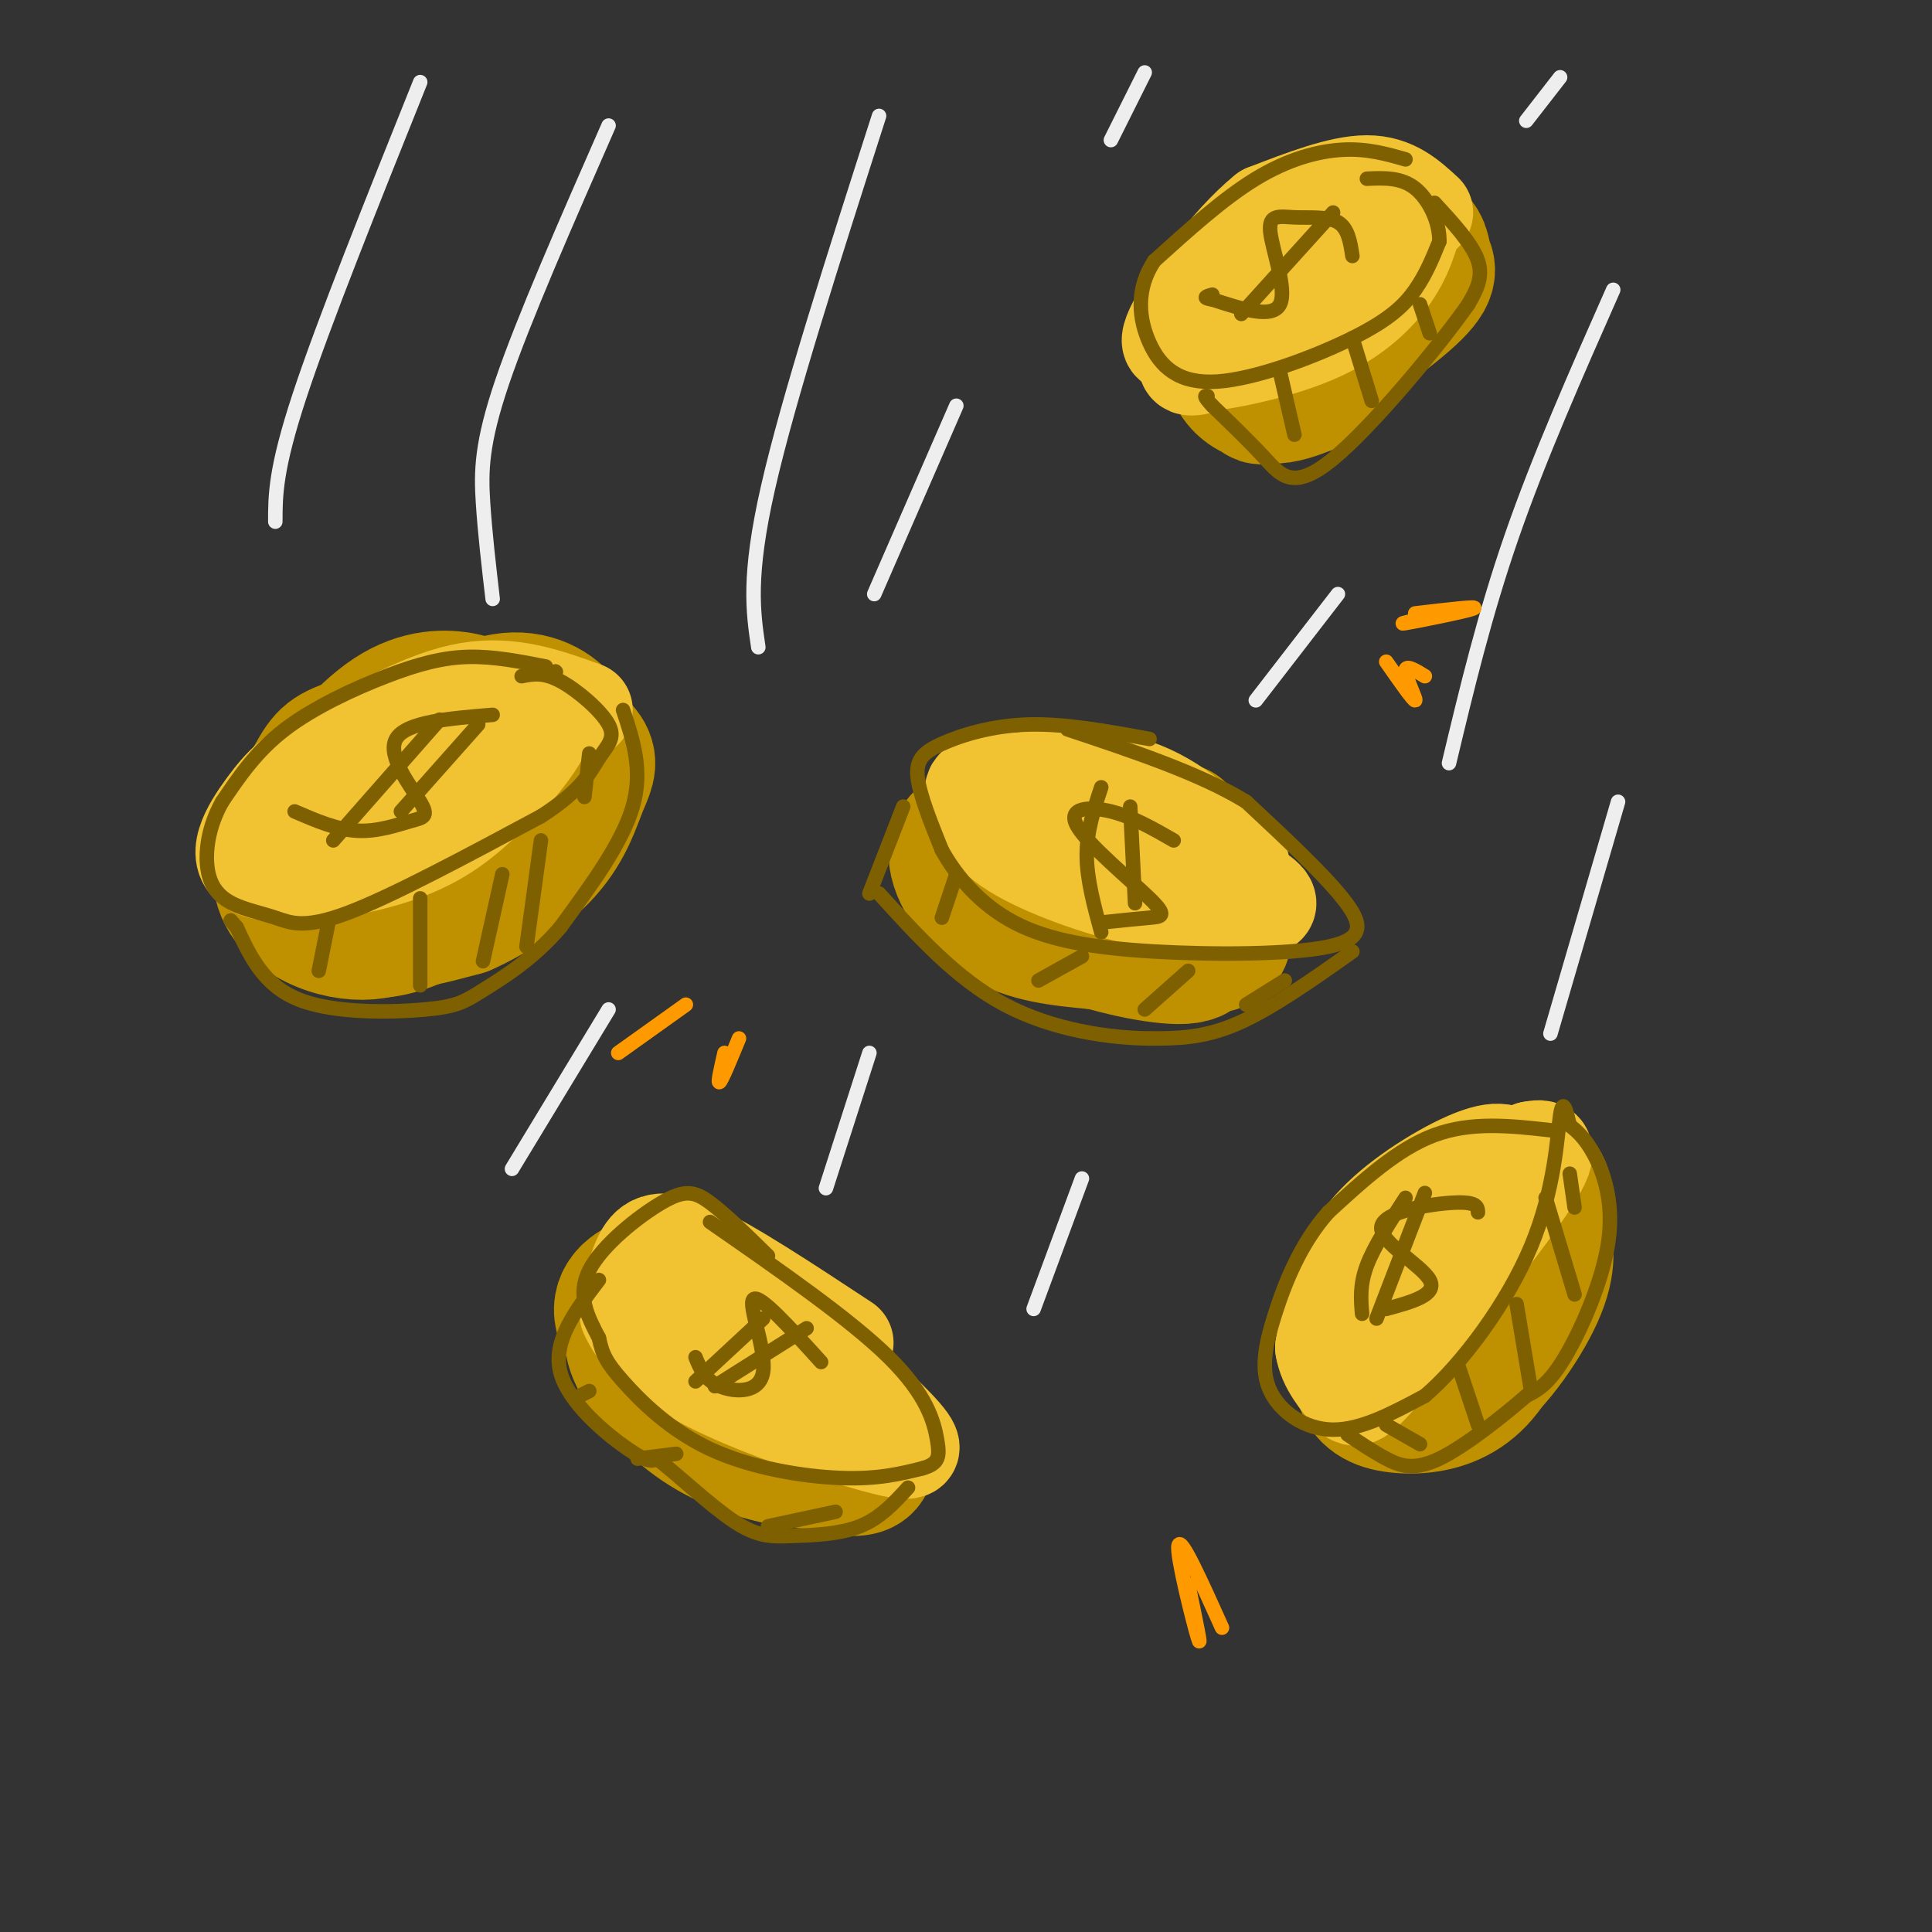 <svg viewBox='0 0 400 400' version='1.1' xmlns='http://www.w3.org/2000/svg' xmlns:xlink='http://www.w3.org/1999/xlink'><rect x="0" y="0" width="400" height="400" fill="#333333" stroke="none"/><g fill='none' stroke='rgb(191,144,0)' stroke-width='28' stroke-linecap='round' stroke-linejoin='round'><path d='M113,156c-2.075,-1.231 -4.151,-2.462 -6,-3c-1.849,-0.538 -3.472,-0.383 -8,2c-4.528,2.383 -11.962,6.995 -18,12c-6.038,5.005 -10.680,10.403 -12,14c-1.320,3.597 0.683,5.391 3,7c2.317,1.609 4.948,3.031 9,3c4.052,-0.031 9.526,-1.516 15,-3'/><path d='M96,188c5.792,-2.482 12.773,-7.186 17,-12c4.227,-4.814 5.700,-9.737 7,-13c1.300,-3.263 2.427,-4.865 1,-7c-1.427,-2.135 -5.409,-4.803 -8,-7c-2.591,-2.197 -3.791,-3.923 -14,2c-10.209,5.923 -29.427,19.495 -37,25c-7.573,5.505 -3.500,2.944 -1,3c2.500,0.056 3.429,2.730 6,4c2.571,1.270 6.786,1.135 11,1'/><path d='M78,184c6.697,-1.250 17.940,-4.875 26,-10c8.060,-5.125 12.937,-11.749 14,-17c1.063,-5.251 -1.688,-9.130 -6,-11c-4.312,-1.870 -10.186,-1.731 -19,4c-8.814,5.731 -20.569,17.053 -26,23c-5.431,5.947 -4.537,6.520 -4,8c0.537,1.480 0.719,3.869 2,6c1.281,2.131 3.663,4.004 7,5c3.337,0.996 7.629,1.114 13,-1c5.371,-2.114 11.820,-6.461 16,-11c4.180,-4.539 6.090,-9.269 8,-14'/><path d='M109,166c1.047,-5.296 -0.334,-11.537 -2,-15c-1.666,-3.463 -3.616,-4.148 -10,-3c-6.384,1.148 -17.200,4.131 -23,6c-5.800,1.869 -6.582,2.625 -9,7c-2.418,4.375 -6.471,12.368 -7,18c-0.529,5.632 2.468,8.904 6,11c3.532,2.096 7.601,3.016 11,3c3.399,-0.016 6.129,-0.967 10,-3c3.871,-2.033 8.884,-5.147 13,-11c4.116,-5.853 7.335,-14.444 8,-20c0.665,-5.556 -1.224,-8.077 -3,-10c-1.776,-1.923 -3.440,-3.249 -7,-4c-3.560,-0.751 -9.017,-0.929 -15,3c-5.983,3.929 -12.491,11.964 -19,20'/><path d='M62,168c-2.893,4.821 -0.625,6.875 1,9c1.625,2.125 2.607,4.321 7,5c4.393,0.679 12.196,-0.161 20,-1'/><path d='M244,172c-10.207,-1.918 -20.415,-3.837 -28,-4c-7.585,-0.163 -12.549,1.429 -12,6c0.549,4.571 6.611,12.122 13,16c6.389,3.878 13.105,4.082 18,3c4.895,-1.082 7.970,-3.452 7,-7c-0.970,-3.548 -5.985,-8.274 -11,-13'/><path d='M231,173c-4.895,-2.249 -11.631,-1.372 -15,-1c-3.369,0.372 -3.370,0.237 -4,2c-0.630,1.763 -1.889,5.423 -1,9c0.889,3.577 3.926,7.069 11,10c7.074,2.931 18.184,5.299 23,5c4.816,-0.299 3.336,-3.265 3,-5c-0.336,-1.735 0.472,-2.238 -4,-6c-4.472,-3.762 -14.223,-10.781 -21,-14c-6.777,-3.219 -10.579,-2.636 -15,-2c-4.421,0.636 -9.459,1.325 -10,5c-0.541,3.675 3.417,10.336 9,14c5.583,3.664 12.792,4.332 20,5'/><path d='M227,195c7.064,1.022 14.724,1.076 20,1c5.276,-0.076 8.170,-0.283 5,-5c-3.170,-4.717 -12.402,-13.943 -19,-18c-6.598,-4.057 -10.563,-2.945 -14,-3c-3.437,-0.055 -6.348,-1.278 -7,1c-0.652,2.278 0.955,8.058 5,13c4.045,4.942 10.527,9.046 17,11c6.473,1.954 12.935,1.757 16,0c3.065,-1.757 2.733,-5.073 -1,-10c-3.733,-4.927 -10.866,-11.463 -18,-18'/><path d='M231,167c-7.718,-2.697 -18.013,-0.441 -23,1c-4.987,1.441 -4.668,2.066 -5,5c-0.332,2.934 -1.317,8.178 0,12c1.317,3.822 4.934,6.222 13,7c8.066,0.778 20.581,-0.065 26,-1c5.419,-0.935 3.741,-1.962 3,-4c-0.741,-2.038 -0.546,-5.087 -3,-8c-2.454,-2.913 -7.558,-5.689 -12,-7c-4.442,-1.311 -8.221,-1.155 -12,-1'/><path d='M305,248c-7.421,7.642 -14.842,15.283 -19,22c-4.158,6.717 -5.052,12.509 -4,16c1.052,3.491 4.049,4.679 8,5c3.951,0.321 8.856,-0.226 13,-3c4.144,-2.774 7.527,-7.774 9,-15c1.473,-7.226 1.036,-16.678 -1,-21c-2.036,-4.322 -5.673,-3.514 -9,-3c-3.327,0.514 -6.345,0.736 -10,6c-3.655,5.264 -7.945,15.571 -10,21c-2.055,5.429 -1.873,5.980 0,7c1.873,1.020 5.436,2.510 9,4'/><path d='M291,287c4.184,-0.445 10.143,-3.557 15,-8c4.857,-4.443 8.613,-10.218 11,-16c2.387,-5.782 3.404,-11.570 3,-15c-0.404,-3.430 -2.231,-4.501 -4,-5c-1.769,-0.499 -3.480,-0.425 -8,3c-4.520,3.425 -11.847,10.203 -16,17c-4.153,6.797 -5.131,13.614 -5,17c0.131,3.386 1.371,3.343 4,5c2.629,1.657 6.646,5.016 12,2c5.354,-3.016 12.043,-12.406 15,-19c2.957,-6.594 2.181,-10.391 1,-13c-1.181,-2.609 -2.766,-4.031 -5,-4c-2.234,0.031 -5.117,1.516 -8,3'/><path d='M163,280c-5.114,-3.815 -10.228,-7.629 -15,-10c-4.772,-2.371 -9.201,-3.297 -12,-3c-2.799,0.297 -3.968,1.817 -5,3c-1.032,1.183 -1.928,2.030 0,6c1.928,3.970 6.679,11.063 16,17c9.321,5.937 23.213,10.718 29,11c5.787,0.282 3.469,-3.935 0,-9c-3.469,-5.065 -8.088,-10.979 -13,-15c-4.912,-4.021 -10.118,-6.149 -15,-7c-4.882,-0.851 -9.441,-0.426 -14,0'/><path d='M134,273c-3.163,1.073 -4.072,3.755 -2,8c2.072,4.245 7.124,10.055 13,14c5.876,3.945 12.575,6.027 18,7c5.425,0.973 9.574,0.837 10,-3c0.426,-3.837 -2.872,-11.377 -6,-16c-3.128,-4.623 -6.087,-6.330 -10,-9c-3.913,-2.670 -8.781,-6.303 -13,-8c-4.219,-1.697 -7.790,-1.457 -11,0c-3.210,1.457 -6.060,4.131 -3,9c3.060,4.869 12.030,11.935 21,19'/><path d='M290,46c-6.403,0.618 -12.807,1.236 -18,4c-5.193,2.764 -9.176,7.674 -12,12c-2.824,4.326 -4.491,8.067 -4,11c0.491,2.933 3.139,5.059 4,7c0.861,1.941 -0.067,3.696 6,0c6.067,-3.696 19.128,-12.843 25,-18c5.872,-5.157 4.556,-6.323 4,-8c-0.556,-1.677 -0.353,-3.866 -3,-5c-2.647,-1.134 -8.143,-1.213 -15,2c-6.857,3.213 -15.075,9.717 -19,15c-3.925,5.283 -3.557,9.345 -2,12c1.557,2.655 4.302,3.901 7,4c2.698,0.099 5.349,-0.951 8,-2'/><path d='M271,80c5.307,-4.860 14.574,-16.009 18,-23c3.426,-6.991 1.011,-9.822 -2,-12c-3.011,-2.178 -6.618,-3.702 -12,-1c-5.382,2.702 -12.538,9.629 -16,14c-3.462,4.371 -3.231,6.185 -3,8'/></g>
<g fill='none' stroke='rgb(241,194,50)' stroke-width='20' stroke-linecap='round' stroke-linejoin='round'><path d='M295,44c-3.250,-3.000 -6.500,-6.000 -12,-6c-5.500,0.000 -13.250,3.000 -21,6'/><path d='M262,44c-7.726,6.214 -16.542,18.750 -19,24c-2.458,5.250 1.440,3.214 6,1c4.560,-2.214 9.780,-4.607 15,-7'/><path d='M264,62c4.524,-2.036 8.333,-3.625 12,-7c3.667,-3.375 7.190,-8.536 6,-9c-1.190,-0.464 -7.095,3.768 -13,8'/><path d='M269,54c-3.726,1.774 -6.542,2.208 -11,6c-4.458,3.792 -10.560,10.940 -12,14c-1.440,3.060 1.780,2.030 5,1'/><path d='M251,75c4.917,-0.631 14.708,-2.708 22,-6c7.292,-3.292 12.083,-7.798 15,-12c2.917,-4.202 3.958,-8.101 5,-12'/><path d='M121,147c-7.583,-2.750 -15.167,-5.500 -24,-4c-8.833,1.500 -18.917,7.250 -29,13'/><path d='M68,156c-6.907,3.705 -9.676,6.467 -13,11c-3.324,4.533 -7.203,10.836 -2,13c5.203,2.164 19.486,0.190 29,-3c9.514,-3.190 14.257,-7.595 19,-12'/><path d='M101,165c5.455,-4.655 9.591,-10.294 11,-13c1.409,-2.706 0.089,-2.481 -1,-4c-1.089,-1.519 -1.946,-4.783 -10,-4c-8.054,0.783 -23.303,5.612 -31,10c-7.697,4.388 -7.841,8.335 -4,10c3.841,1.665 11.669,1.047 18,-1c6.331,-2.047 11.166,-5.524 16,-9'/><path d='M100,154c4.460,-3.320 7.610,-7.119 8,-9c0.390,-1.881 -1.978,-1.844 -5,-1c-3.022,0.844 -6.697,2.494 -13,7c-6.303,4.506 -15.236,11.867 -17,15c-1.764,3.133 3.639,2.038 9,0c5.361,-2.038 10.681,-5.019 16,-8'/><path d='M257,179c-6.750,-6.583 -13.500,-13.167 -22,-16c-8.500,-2.833 -18.750,-1.917 -29,-1'/><path d='M206,162c-5.523,0.298 -4.831,1.544 -4,4c0.831,2.456 1.801,6.123 8,10c6.199,3.877 17.628,7.965 27,10c9.372,2.035 16.686,2.018 24,2'/><path d='M261,188c3.556,-0.578 0.444,-3.022 -4,-5c-4.444,-1.978 -10.222,-3.489 -16,-5'/><path d='M175,278c-11.933,-7.867 -23.867,-15.733 -31,-19c-7.133,-3.267 -9.467,-1.933 -11,1c-1.533,2.933 -2.267,7.467 -3,12'/><path d='M130,272c1.768,4.552 7.689,9.932 18,15c10.311,5.068 25.011,9.822 33,12c7.989,2.178 9.266,1.779 6,-2c-3.266,-3.779 -11.076,-10.937 -17,-15c-5.924,-4.063 -9.962,-5.032 -14,-6'/><path d='M156,276c-0.500,-0.333 5.250,1.833 11,4'/><path d='M232,177c-4.500,-1.833 -9.000,-3.667 -9,-3c0.000,0.667 4.500,3.833 9,7'/><path d='M143,269c0.000,0.000 9.000,6.000 9,6'/><path d='M315,242c-1.399,-2.256 -2.798,-4.512 -8,-3c-5.202,1.512 -14.208,6.792 -20,12c-5.792,5.208 -8.369,10.345 -10,15c-1.631,4.655 -2.315,8.827 -3,13'/><path d='M274,279c0.566,3.864 3.482,7.026 5,9c1.518,1.974 1.640,2.762 9,-6c7.360,-8.762 21.960,-27.075 28,-36c6.040,-8.925 3.520,-8.463 1,-8'/><path d='M317,238c-5.167,4.833 -18.583,20.917 -32,37'/></g>
<g fill='none' stroke='rgb(127,96,0)' stroke-width='3' stroke-linecap='round' stroke-linejoin='round'><path d='M291,33c-3.956,-1.133 -7.911,-2.267 -13,-2c-5.089,0.267 -11.311,1.933 -18,6c-6.689,4.067 -13.844,10.533 -21,17'/><path d='M239,54c-3.921,5.883 -3.225,12.090 -1,17c2.225,4.910 5.978,8.522 14,8c8.022,-0.522 20.314,-5.179 28,-9c7.686,-3.821 10.768,-6.806 13,-10c2.232,-3.194 3.616,-6.597 5,-10'/><path d='M298,50c0.111,-3.911 -2.111,-8.689 -5,-11c-2.889,-2.311 -6.444,-2.156 -10,-2'/><path d='M297,42c3.917,4.250 7.833,8.500 9,12c1.167,3.500 -0.417,6.250 -2,9'/><path d='M304,63c-5.940,8.500 -19.792,25.250 -28,32c-8.208,6.750 -10.774,3.500 -14,0c-3.226,-3.500 -7.113,-7.250 -11,-11'/><path d='M251,84c-2.000,-2.167 -1.500,-2.083 -1,-2'/><path d='M265,77c0.000,0.000 3.000,13.000 3,13'/><path d='M280,70c0.000,0.000 4.000,13.000 4,13'/><path d='M294,63c0.000,0.000 2.000,6.000 2,6'/><path d='M238,153c-8.708,-1.601 -17.417,-3.202 -25,-3c-7.583,0.202 -14.042,2.208 -18,4c-3.958,1.792 -5.417,3.369 -5,7c0.417,3.631 2.708,9.315 5,15'/><path d='M195,176c2.966,5.363 7.880,11.271 15,15c7.120,3.729 16.444,5.278 29,6c12.556,0.722 28.342,0.618 36,-1c7.658,-1.618 7.188,-4.748 3,-10c-4.188,-5.252 -12.094,-12.626 -20,-20'/><path d='M258,166c-9.500,-5.833 -23.250,-10.417 -37,-15'/><path d='M187,167c0.000,0.000 -7.000,18.000 -7,18'/><path d='M280,197c-8.500,6.000 -17.000,12.000 -24,15c-7.000,3.000 -12.500,3.000 -18,3'/><path d='M238,215c-8.311,-0.067 -20.089,-1.733 -30,-7c-9.911,-5.267 -17.956,-14.133 -26,-23'/><path d='M198,181c0.000,0.000 -3.000,9.000 -3,9'/><path d='M224,198c0.000,0.000 -9.000,5.000 -9,5'/><path d='M246,201c0.000,0.000 -9.000,8.000 -9,8'/><path d='M266,203c0.000,0.000 -8.000,5.000 -8,5'/><path d='M115,139c0.000,0.000 0.100,0.100 0.1,0.1'/><path d='M113,138c-5.387,-1.060 -10.774,-2.119 -16,-2c-5.226,0.119 -10.292,1.417 -17,4c-6.708,2.583 -15.060,6.452 -21,11c-5.940,4.548 -9.470,9.774 -13,15'/><path d='M46,166c-2.878,5.103 -3.572,10.359 -3,14c0.572,3.641 2.411,5.667 5,7c2.589,1.333 5.928,1.974 9,3c3.072,1.026 5.878,2.436 15,-1c9.122,-3.436 24.561,-11.718 40,-20'/><path d='M112,169c8.651,-5.528 10.278,-9.348 12,-12c1.722,-2.652 3.541,-4.137 2,-7c-1.541,-2.863 -6.440,-7.104 -10,-9c-3.560,-1.896 -5.780,-1.448 -8,-1'/><path d='M129,147c2.083,6.250 4.167,12.500 2,20c-2.167,7.500 -8.583,16.250 -15,25'/><path d='M116,192c-5.590,6.585 -12.065,10.549 -16,13c-3.935,2.451 -5.329,3.391 -12,4c-6.671,0.609 -18.620,0.888 -26,-2c-7.380,-2.888 -10.190,-8.944 -13,-15'/><path d='M49,192c-2.167,-2.500 -1.083,-1.250 0,0'/><path d='M68,191c0.000,0.000 -2.000,10.000 -2,10'/><path d='M87,186c0.000,0.000 0.000,18.000 0,18'/><path d='M104,181c0.000,0.000 -4.000,18.000 -4,18'/><path d='M112,174c0.000,0.000 -3.000,22.000 -3,22'/><path d='M122,156c0.000,0.000 -1.000,9.000 -1,9'/><path d='M159,260c-4.399,-4.315 -8.798,-8.631 -12,-11c-3.202,-2.369 -5.208,-2.792 -10,0c-4.792,2.792 -12.369,8.798 -15,14c-2.631,5.202 -0.315,9.601 2,14'/><path d='M124,277c0.727,3.458 1.545,5.102 5,9c3.455,3.898 9.545,10.049 18,14c8.455,3.951 19.273,5.700 27,6c7.727,0.300 12.364,-0.850 17,-2'/><path d='M191,304c3.464,-0.988 3.625,-2.458 3,-6c-0.625,-3.542 -2.036,-9.155 -10,-17c-7.964,-7.845 -22.482,-17.923 -37,-28'/><path d='M124,265c-4.800,6.289 -9.600,12.578 -8,19c1.600,6.422 9.600,12.978 14,16c4.400,3.022 5.200,2.511 6,2'/><path d='M136,302c4.016,3.065 11.056,9.729 16,13c4.944,3.271 7.793,3.150 12,3c4.207,-0.150 9.774,-0.329 14,-2c4.226,-1.671 7.113,-4.836 10,-8'/><path d='M173,313c0.000,0.000 -14.000,3.000 -14,3'/><path d='M140,301c0.000,0.000 -8.000,1.000 -8,1'/><path d='M122,288c0.000,0.000 -2.000,1.000 -2,1'/><path d='M321,234c-8.167,-0.917 -16.333,-1.833 -24,1c-7.667,2.833 -14.833,9.417 -22,16'/><path d='M275,251c-5.687,6.411 -8.906,14.440 -11,21c-2.094,6.560 -3.064,11.651 -1,16c2.064,4.349 7.161,7.957 13,8c5.839,0.043 12.419,-3.478 19,-7'/><path d='M295,289c7.583,-6.464 17.042,-19.125 22,-31c4.958,-11.875 5.417,-22.964 6,-27c0.583,-4.036 1.292,-1.018 2,2'/><path d='M325,233c1.142,0.935 2.997,2.271 5,6c2.003,3.729 4.155,9.850 3,18c-1.155,8.150 -5.616,18.329 -9,24c-3.384,5.671 -5.692,6.836 -8,8'/><path d='M316,289c-4.750,4.119 -12.625,10.417 -18,13c-5.375,2.583 -8.250,1.452 -11,0c-2.750,-1.452 -5.375,-3.226 -8,-5'/><path d='M287,295c0.000,0.000 7.000,4.000 7,4'/><path d='M302,283c0.000,0.000 4.000,12.000 4,12'/><path d='M314,270c0.000,0.000 3.000,18.000 3,18'/><path d='M320,248c0.000,0.000 6.000,20.000 6,20'/><path d='M325,243c0.000,0.000 1.000,7.000 1,7'/><path d='M280,53c-0.439,-2.876 -0.877,-5.751 -3,-7c-2.123,-1.249 -5.930,-0.871 -9,-1c-3.070,-0.129 -5.404,-0.766 -5,3c0.404,3.766 3.544,11.933 2,15c-1.544,3.067 -7.772,1.033 -14,-1'/><path d='M251,62c-2.333,-0.333 -1.167,-0.667 0,-1'/><path d='M276,44c0.000,0.000 -19.000,21.000 -19,21'/><path d='M243,174c-4.263,-2.451 -8.526,-4.903 -13,-6c-4.474,-1.097 -9.158,-0.841 -7,3c2.158,3.841 11.158,11.265 15,15c3.842,3.735 2.526,3.781 0,4c-2.526,0.219 -6.263,0.609 -10,1'/><path d='M228,163c-1.500,4.500 -3.000,9.000 -3,14c0.000,5.000 1.500,10.500 3,16'/><path d='M234,167c0.000,0.000 1.000,20.000 1,20'/><path d='M102,148c-9.013,0.740 -18.026,1.480 -20,5c-1.974,3.520 3.089,9.820 5,13c1.911,3.180 0.668,3.241 -2,4c-2.668,0.759 -6.762,2.217 -11,2c-4.238,-0.217 -8.619,-2.108 -13,-4'/><path d='M91,149c0.000,0.000 -22.000,25.000 -22,25'/><path d='M99,150c0.000,0.000 -16.000,18.000 -16,18'/><path d='M170,282c-6.381,-7.065 -12.762,-14.131 -14,-13c-1.238,1.131 2.667,10.458 2,15c-0.667,4.542 -5.905,4.298 -9,3c-3.095,-1.298 -4.048,-3.649 -5,-6'/><path d='M158,273c0.000,0.000 -14.000,13.000 -14,13'/><path d='M167,275c0.000,0.000 -19.000,12.000 -19,12'/><path d='M306,251c-0.065,-1.119 -0.131,-2.238 -5,-2c-4.869,0.238 -14.542,1.833 -15,5c-0.458,3.167 8.298,7.905 10,11c1.702,3.095 -3.649,4.548 -9,6'/><path d='M291,248c-3.250,5.000 -6.500,10.000 -8,14c-1.500,4.000 -1.250,7.000 -1,10'/><path d='M295,247c0.000,0.000 -10.000,26.000 -10,26'/></g>
<g fill='none' stroke='rgb(238,238,238)' stroke-width='3' stroke-linecap='round' stroke-linejoin='round'><path d='M87,17c-10.000,24.917 -20.000,49.833 -25,65c-5.000,15.167 -5.000,20.583 -5,26'/><path d='M126,26c-8.800,20.044 -17.600,40.089 -22,53c-4.400,12.911 -4.400,18.689 -4,25c0.400,6.311 1.200,13.156 2,20'/><path d='M182,24c-9.417,29.333 -18.833,58.667 -23,77c-4.167,18.333 -3.083,25.667 -2,33'/><path d='M198,84c0.000,0.000 -17.000,39.000 -17,39'/><path d='M126,209c0.000,0.000 -20.000,33.000 -20,33'/><path d='M180,218c0.000,0.000 -9.000,28.000 -9,28'/><path d='M224,244c0.000,0.000 -10.000,27.000 -10,27'/><path d='M334,60c-7.667,17.333 -15.333,34.667 -21,51c-5.667,16.333 -9.333,31.667 -13,47'/><path d='M277,123c0.000,0.000 -17.000,22.000 -17,22'/><path d='M335,166c0.000,0.000 -14.000,48.000 -14,48'/><path d='M237,15c0.000,0.000 -7.000,14.000 -7,14'/><path d='M323,16c0.000,0.000 -7.000,9.000 -7,9'/></g>
<g fill='none' stroke='rgb(255,153,0)' stroke-width='3' stroke-linecap='round' stroke-linejoin='round'><path d='M293,127c6.800,-0.800 13.600,-1.600 12,-1c-1.600,0.600 -11.600,2.600 -14,3c-2.400,0.400 2.800,-0.800 8,-2'/><path d='M287,137c2.844,4.067 5.689,8.133 6,8c0.311,-0.133 -1.911,-4.467 -2,-6c-0.089,-1.533 1.956,-0.267 4,1'/><path d='M142,208c0.000,0.000 -14.000,10.000 -14,10'/><path d='M153,215c-1.750,4.250 -3.500,8.500 -4,9c-0.500,0.500 0.250,-2.750 1,-6'/><path d='M253,337c-4.289,-9.533 -8.578,-19.067 -9,-17c-0.422,2.067 3.022,15.733 4,19c0.978,3.267 -0.511,-3.867 -2,-11'/></g>
</svg>